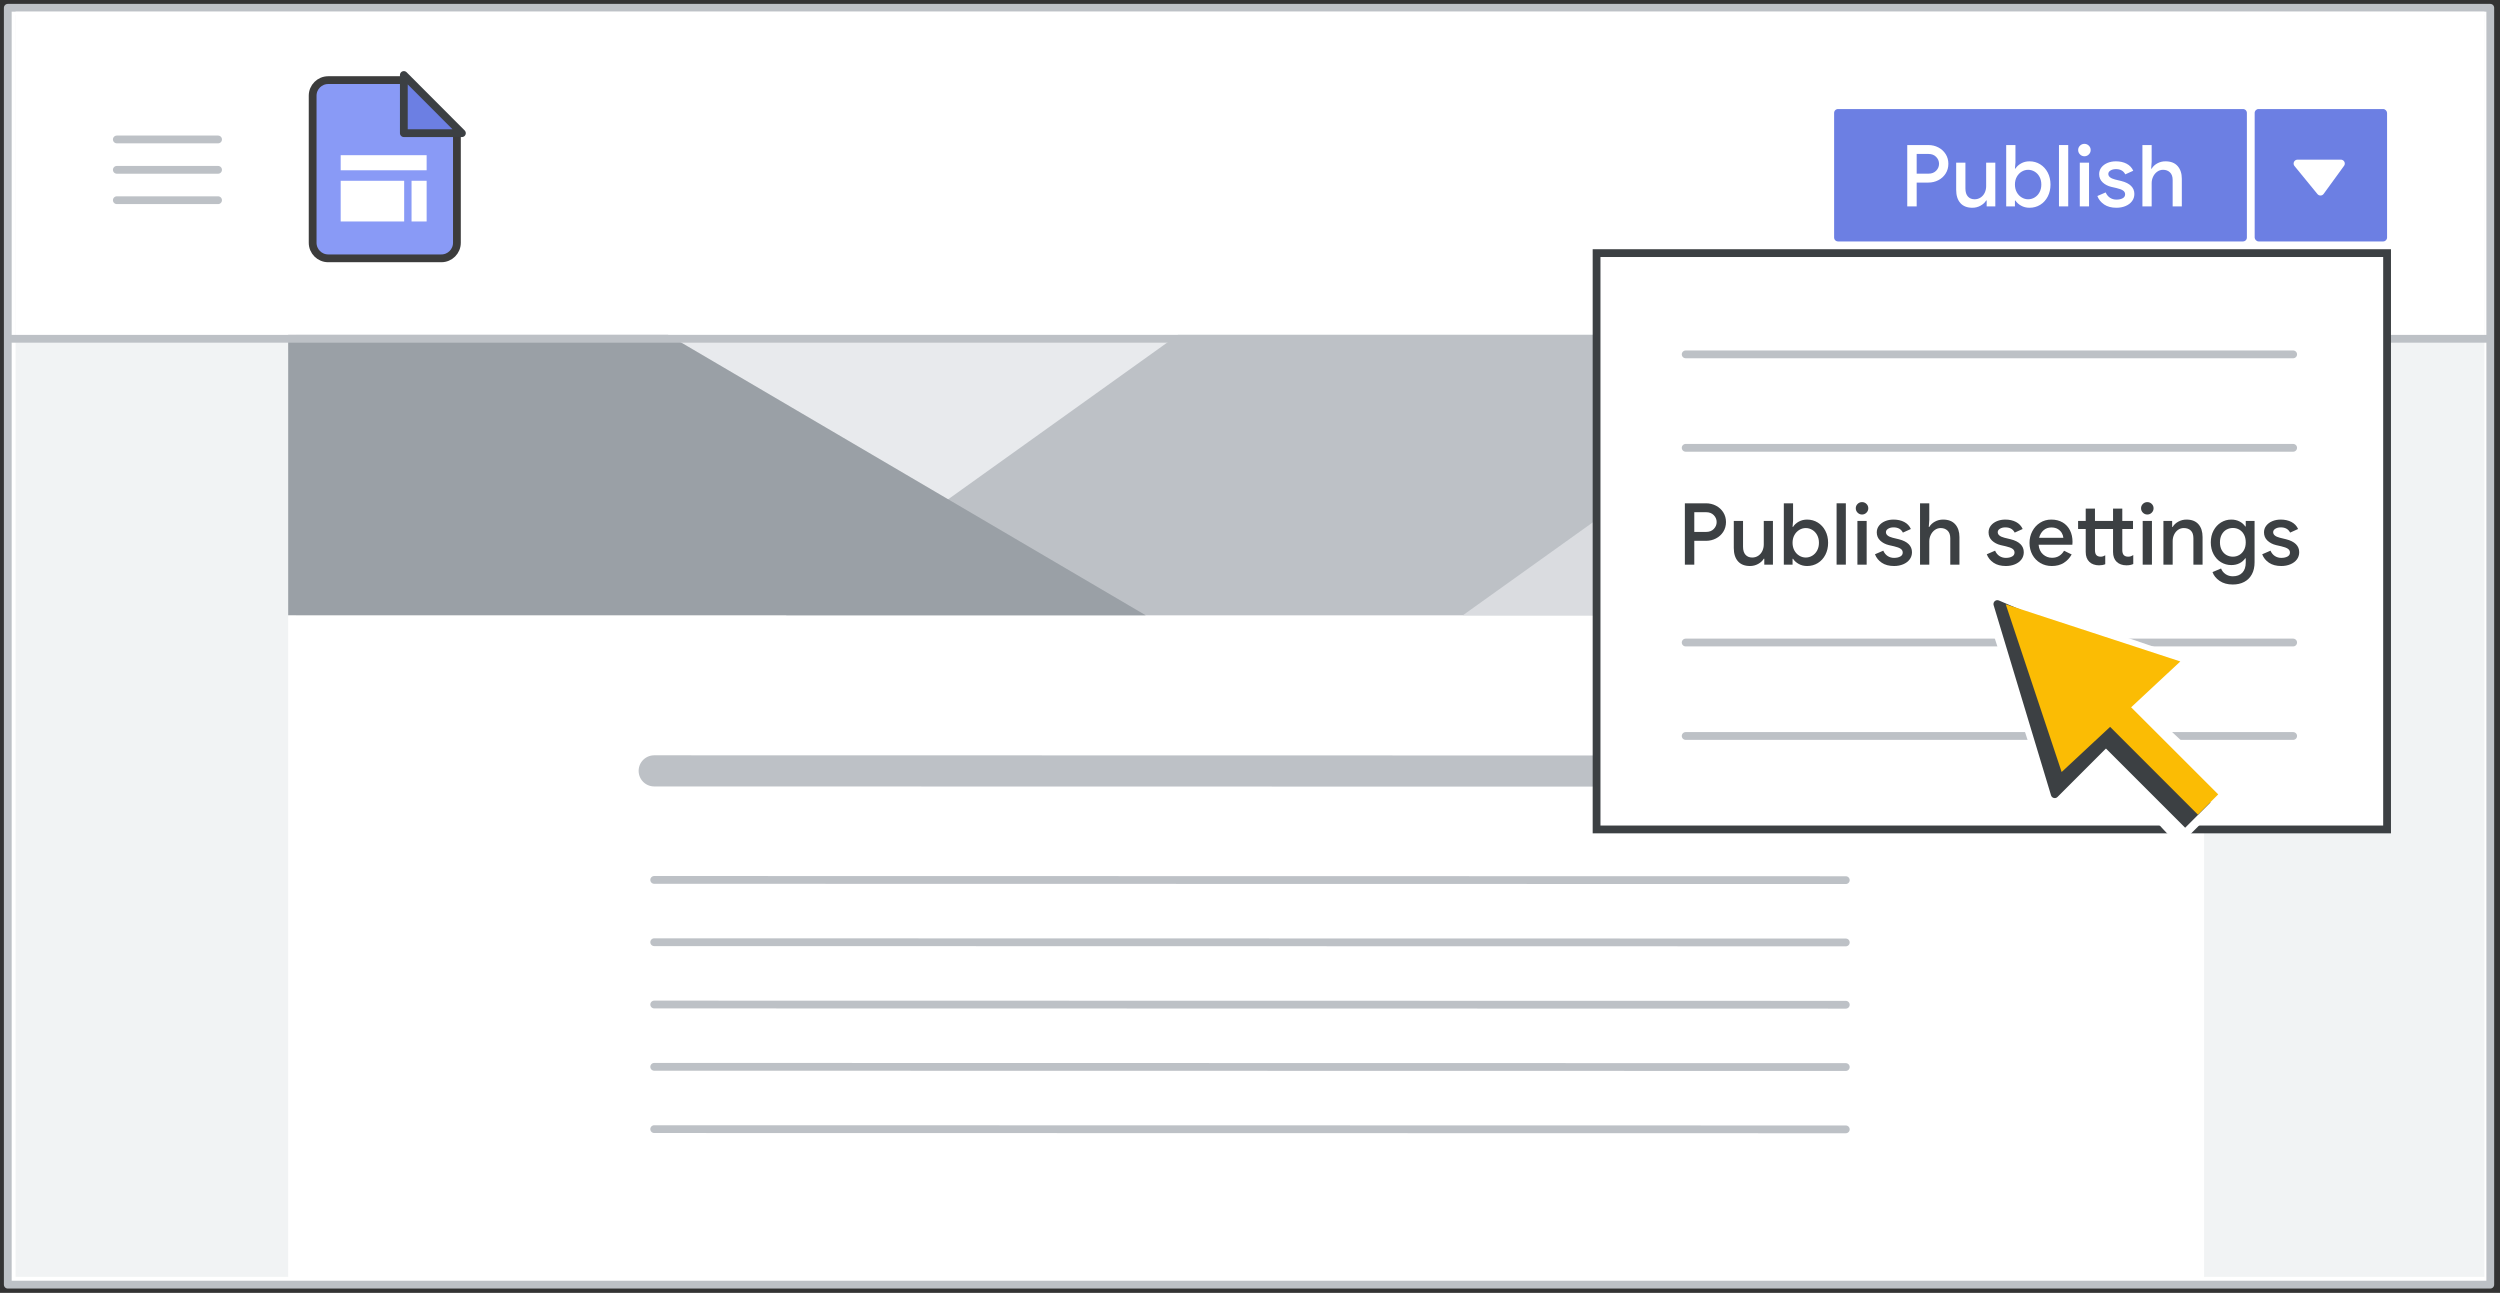<?xml version="1.0" encoding="UTF-8"?>
<svg width="321px" height="166px" viewBox="0 0 321 166" version="1.1" xmlns="http://www.w3.org/2000/svg" xmlns:xlink="http://www.w3.org/1999/xlink">
    <rect x="0" y="0" width="321" height="166" fill="#333333" stroke="none"/>
    <title>sites-publish-settings</title>
    <g id="sites-publish-settings" stroke="none" stroke-width="1" fill="none" fill-rule="evenodd">
        <rect id="border-and-background-copy" stroke="#BDC1C6" fill="#FFFFFF" stroke-linejoin="round" x="1" y="1" width="318.75" height="163.95"></rect>
        <rect id="border-and-background-copy-2" fill="#F1F3F4" x="2" y="1.95" width="317" height="162"></rect>
        <rect id="border-and-background-copy-4" fill="#FFFFFF" x="2" y="1.5" width="317" height="42"></rect>
        <g id="center-of-site" transform="translate(37, 43)">
            <rect id="border-and-background-copy-3" fill="#FFFFFF" x="0" y="2" width="246" height="119"></rect>
            <rect id="Rectangle" fill="#E8EAED" x="0.999" y="0" width="245.001" height="36"></rect>
            <polygon id="Path-3" fill="#BDC1C6" points="206.392 0 114.25 0 63.93 36 206.392 36"></polygon>
            <polygon id="Path-2" fill="#DADCE0" points="245.332 0 245.332 18 245.332 36 150.834 36 201.174 0"></polygon>
            <polygon id="Path-4" fill="#9AA0A6" points="48.792 0 0 0 0 36 110.106 36"></polygon>
        </g>
        <g id="Group" transform="translate(84, 97.5)" stroke="#BDC1C6" stroke-linecap="round" stroke-linejoin="round">
            <line x1="0" y1="15.48" x2="153" y2="15.509" id="header-copy-3"></line>
            <line x1="0" y1="1.48" x2="153" y2="1.509" id="header-copy-8" stroke-width="4"></line>
            <line x1="0" y1="23.48" x2="153" y2="23.509" id="header-copy-4"></line>
            <line x1="0" y1="31.48" x2="153" y2="31.509" id="header-copy-5"></line>
            <line x1="0" y1="39.48" x2="153" y2="39.509" id="header-copy-6"></line>
            <line x1="0" y1="47.48" x2="153" y2="47.509" id="header-copy-7"></line>
        </g>
        <line x1="1.5" y1="43.5" x2="319.5" y2="43.5" id="Line-3" stroke="#BDC1C6" stroke-linecap="square"></line>
        <g id="popup" transform="translate(204.5, 32)">
            <rect id="Rectangle-Copy-2" stroke="#3C4043" fill="#FFFFFF" x="0.5" y="0.5" width="101.5" height="74"></rect>
            <line x1="11.941" y1="13.5" x2="89.941" y2="13.5" id="Line-4-Copy-27" stroke="#BDC1C6" stroke-linecap="round"></line>
            <line x1="11.941" y1="25.5" x2="89.941" y2="25.5" id="Line-4-Copy-28" stroke="#BDC1C6" stroke-linecap="round"></line>
            <line x1="11.941" y1="50.5" x2="89.941" y2="50.5" id="Line-4-Copy-32" stroke="#BDC1C6" stroke-linecap="round"></line>
            <line x1="11.941" y1="62.5" x2="89.941" y2="62.5" id="Line-4-Copy-31" stroke="#BDC1C6" stroke-linecap="round"></line>
            <g id="Text--Copy-7" transform="translate(11.837, 32.47)" fill="#3C4043" fill-rule="nonzero">
                <path d="M0,0.154 L2.706,0.154 C3.175,0.154 3.606,0.257 3.998,0.462 C4.391,0.667 4.702,0.953 4.934,1.32 C5.165,1.687 5.28,2.101 5.28,2.563 C5.28,3.025 5.165,3.439 4.934,3.806 C4.702,4.173 4.391,4.459 3.998,4.664 C3.606,4.869 3.175,4.972 2.706,4.972 L1.21,4.972 L1.21,8.03 L0,8.03 L0,0.154 Z M2.739,3.828 C3.142,3.828 3.467,3.701 3.712,3.449 C3.958,3.196 4.081,2.9 4.081,2.563 C4.081,2.226 3.958,1.931 3.712,1.677 C3.467,1.425 3.142,1.298 2.739,1.298 L1.21,1.298 L1.21,3.828 L2.739,3.828 Z" id="Shape"></path>
                <path d="M8.36,8.206 C7.685,8.206 7.17,8.002 6.814,7.596 C6.459,7.189 6.281,6.622 6.281,5.896 L6.281,2.42 L7.469,2.42 L7.469,5.731 C7.469,6.186 7.575,6.53 7.788,6.765 C8.001,7 8.287,7.117 8.646,7.117 C8.939,7.117 9.2,7.04 9.427,6.886 C9.654,6.732 9.829,6.527 9.95,6.27 C10.07,6.013 10.131,5.735 10.131,5.434 L10.131,2.42 L11.308,2.42 L11.308,8.03 L10.197,8.03 L10.197,7.271 L10.131,7.271 C9.97,7.542 9.728,7.766 9.405,7.942 C9.082,8.118 8.734,8.206 8.36,8.206 Z" id="Path"></path>
                <path d="M15.697,8.206 C15.294,8.206 14.932,8.116 14.614,7.936 C14.294,7.757 14.054,7.539 13.893,7.282 L13.827,7.282 L13.827,8.03 L12.705,8.03 L12.705,0.154 L13.893,0.154 L13.893,2.398 L13.827,3.179 L13.893,3.179 C14.054,2.915 14.294,2.693 14.614,2.514 C14.932,2.334 15.294,2.244 15.697,2.244 C16.203,2.244 16.661,2.372 17.072,2.629 C17.483,2.886 17.805,3.24 18.04,3.691 C18.275,4.141 18.392,4.653 18.392,5.225 C18.392,5.797 18.275,6.31 18.04,6.765 C17.805,7.22 17.483,7.574 17.072,7.827 C16.661,8.079 16.203,8.206 15.697,8.206 Z M15.521,7.117 C15.822,7.117 16.102,7.038 16.363,6.88 C16.623,6.723 16.83,6.501 16.984,6.215 C17.138,5.929 17.215,5.599 17.215,5.225 C17.215,4.851 17.138,4.521 16.984,4.235 C16.83,3.949 16.623,3.727 16.363,3.57 C16.102,3.412 15.822,3.333 15.521,3.333 C15.228,3.333 14.951,3.412 14.691,3.57 C14.43,3.727 14.221,3.949 14.063,4.235 C13.906,4.521 13.827,4.851 13.827,5.225 C13.827,5.599 13.906,5.929 14.063,6.215 C14.221,6.501 14.43,6.723 14.691,6.88 C14.951,7.038 15.228,7.117 15.521,7.117 Z" id="Shape"></path>
                <polygon id="Path" points="19.481 0.154 20.669 0.154 20.669 8.03 19.481 8.03"></polygon>
                <path d="M22.748,1.595 C22.528,1.595 22.339,1.516 22.181,1.359 C22.024,1.201 21.945,1.012 21.945,0.792 C21.945,0.572 22.024,0.385 22.181,0.231 C22.339,0.077 22.528,0 22.748,0 C22.968,0 23.157,0.077 23.314,0.231 C23.472,0.385 23.551,0.572 23.551,0.792 C23.551,1.012 23.472,1.201 23.314,1.359 C23.157,1.516 22.968,1.595 22.748,1.595 Z M22.154,2.42 L23.342,2.42 L23.342,8.03 L22.154,8.03 L22.154,2.42 Z" id="Shape"></path>
                <path d="M26.862,8.206 C26.224,8.206 25.698,8.067 25.284,7.788 C24.869,7.509 24.578,7.146 24.409,6.699 L25.476,6.237 C25.608,6.538 25.795,6.767 26.037,6.925 C26.279,7.082 26.554,7.161 26.862,7.161 C27.177,7.161 27.441,7.104 27.654,6.99 C27.867,6.877 27.973,6.706 27.973,6.479 C27.973,6.274 27.883,6.111 27.703,5.989 C27.524,5.869 27.243,5.764 26.862,5.676 L26.191,5.522 C25.744,5.412 25.373,5.218 25.08,4.939 C24.787,4.66 24.64,4.308 24.64,3.883 C24.64,3.56 24.737,3.274 24.931,3.025 C25.126,2.776 25.386,2.583 25.712,2.447 C26.039,2.312 26.396,2.244 26.785,2.244 C27.313,2.244 27.773,2.347 28.166,2.552 C28.558,2.757 28.842,3.058 29.018,3.454 L27.995,3.916 C27.768,3.469 27.368,3.245 26.796,3.245 C26.517,3.245 26.285,3.304 26.098,3.421 C25.91,3.538 25.817,3.685 25.817,3.861 C25.817,4.191 26.103,4.429 26.675,4.576 L27.489,4.774 C28.039,4.913 28.455,5.122 28.738,5.401 C29.02,5.68 29.161,6.024 29.161,6.435 C29.161,6.787 29.06,7.097 28.858,7.364 C28.657,7.632 28.38,7.839 28.028,7.986 C27.676,8.133 27.287,8.206 26.862,8.206 Z" id="Path"></path>
                <path d="M30.195,0.154 L31.383,0.154 L31.383,2.31 L31.317,3.19 L31.383,3.19 C31.544,2.911 31.785,2.684 32.103,2.508 C32.422,2.332 32.773,2.244 33.154,2.244 C33.836,2.244 34.357,2.447 34.716,2.854 C35.075,3.261 35.255,3.806 35.255,4.488 L35.255,8.03 L34.078,8.03 L34.078,4.642 C34.078,4.209 33.962,3.883 33.731,3.663 C33.501,3.443 33.205,3.333 32.846,3.333 C32.575,3.333 32.327,3.412 32.103,3.57 C31.88,3.727 31.704,3.938 31.576,4.202 C31.447,4.466 31.383,4.745 31.383,5.038 L31.383,8.03 L30.195,8.03 L30.195,0.154 Z" id="Path"></path>
                <path d="M41.217,8.206 C40.579,8.206 40.053,8.067 39.639,7.788 C39.224,7.509 38.933,7.146 38.764,6.699 L39.831,6.237 C39.963,6.538 40.15,6.767 40.392,6.925 C40.634,7.082 40.909,7.161 41.217,7.161 C41.532,7.161 41.796,7.104 42.009,6.99 C42.222,6.877 42.328,6.706 42.328,6.479 C42.328,6.274 42.238,6.111 42.059,5.989 C41.879,5.869 41.598,5.764 41.217,5.676 L40.546,5.522 C40.099,5.412 39.728,5.218 39.435,4.939 C39.142,4.66 38.995,4.308 38.995,3.883 C38.995,3.56 39.092,3.274 39.286,3.025 C39.481,2.776 39.741,2.583 40.068,2.447 C40.394,2.312 40.751,2.244 41.14,2.244 C41.668,2.244 42.128,2.347 42.52,2.552 C42.913,2.757 43.197,3.058 43.373,3.454 L42.35,3.916 C42.123,3.469 41.723,3.245 41.151,3.245 C40.872,3.245 40.639,3.304 40.453,3.421 C40.266,3.538 40.172,3.685 40.172,3.861 C40.172,4.191 40.458,4.429 41.03,4.576 L41.844,4.774 C42.394,4.913 42.81,5.122 43.093,5.401 C43.375,5.68 43.516,6.024 43.516,6.435 C43.516,6.787 43.415,7.097 43.214,7.364 C43.012,7.632 42.735,7.839 42.383,7.986 C42.031,8.133 41.642,8.206 41.217,8.206 Z" id="Path"></path>
                <path d="M47.113,8.206 C46.57,8.206 46.081,8.078 45.645,7.821 C45.208,7.564 44.867,7.21 44.621,6.76 C44.376,6.309 44.253,5.801 44.253,5.236 C44.253,4.701 44.372,4.204 44.611,3.745 C44.849,3.287 45.181,2.922 45.606,2.651 C46.031,2.38 46.512,2.244 47.047,2.244 C47.612,2.244 48.099,2.367 48.51,2.612 C48.921,2.858 49.234,3.197 49.45,3.63 C49.667,4.063 49.775,4.554 49.775,5.104 C49.775,5.251 49.768,5.375 49.753,5.478 L45.419,5.478 C45.47,6.013 45.661,6.426 45.991,6.715 C46.321,7.005 46.706,7.15 47.146,7.15 C47.505,7.15 47.813,7.067 48.07,6.902 C48.327,6.737 48.532,6.519 48.686,6.248 L49.665,6.721 C49.408,7.183 49.067,7.546 48.642,7.81 C48.217,8.074 47.707,8.206 47.113,8.206 Z M48.598,4.587 C48.583,4.382 48.517,4.176 48.4,3.971 C48.283,3.766 48.112,3.595 47.889,3.459 C47.665,3.324 47.388,3.256 47.058,3.256 C46.662,3.256 46.327,3.377 46.051,3.619 C45.776,3.861 45.588,4.184 45.485,4.587 L48.598,4.587 Z" id="Shape"></path>
                <path d="M53.174,8.118 C52.925,8.118 52.692,8.079 52.475,8.002 C52.259,7.926 52.081,7.817 51.942,7.678 C51.627,7.377 51.469,6.952 51.469,6.402 L51.469,3.454 L50.49,3.454 L50.49,2.42 L51.469,2.42 L51.469,0.836 L52.657,0.836 L52.657,2.42 L54.978,2.42 L54.978,0.836 L56.166,0.836 L56.166,2.42 L57.541,2.42 L57.541,3.454 L56.166,3.454 L56.166,6.149 C56.166,6.45 56.228,6.666 56.353,6.798 C56.478,6.937 56.668,7.007 56.925,7.007 C57.05,7.007 57.16,6.99 57.255,6.957 C57.35,6.925 57.457,6.871 57.574,6.798 L57.574,7.953 C57.325,8.063 57.031,8.118 56.694,8.118 C56.437,8.118 56.203,8.079 55.99,8.002 C55.777,7.926 55.598,7.817 55.451,7.678 C55.136,7.377 54.978,6.952 54.978,6.402 L54.978,3.454 L52.657,3.454 L52.657,6.149 C52.657,6.457 52.716,6.673 52.833,6.798 C52.958,6.937 53.145,7.007 53.394,7.007 C53.504,7.007 53.603,6.992 53.691,6.963 C53.779,6.934 53.874,6.89 53.977,6.831 L53.977,7.975 C53.742,8.07 53.475,8.118 53.174,8.118 Z" id="Path"></path>
                <path d="M59.378,1.595 C59.158,1.595 58.969,1.516 58.812,1.359 C58.654,1.201 58.575,1.012 58.575,0.792 C58.575,0.572 58.654,0.385 58.812,0.231 C58.969,0.077 59.158,0 59.378,0 C59.598,0 59.787,0.077 59.944,0.231 C60.102,0.385 60.181,0.572 60.181,0.792 C60.181,1.012 60.102,1.201 59.944,1.359 C59.787,1.516 59.598,1.595 59.378,1.595 Z M58.784,2.42 L59.972,2.42 L59.972,8.03 L58.784,8.03 L58.784,2.42 Z" id="Shape"></path>
                <path d="M61.446,2.42 L62.568,2.42 L62.568,3.19 L62.634,3.19 C62.795,2.911 63.037,2.684 63.36,2.508 C63.683,2.332 64.031,2.244 64.405,2.244 C65.08,2.244 65.593,2.444 65.945,2.844 C66.297,3.243 66.473,3.791 66.473,4.488 L66.473,8.03 L65.296,8.03 L65.296,4.642 C65.296,4.202 65.186,3.874 64.966,3.658 C64.746,3.441 64.445,3.333 64.064,3.333 C63.785,3.333 63.538,3.41 63.322,3.564 C63.105,3.718 62.937,3.923 62.816,4.18 C62.694,4.437 62.634,4.715 62.634,5.016 L62.634,8.03 L61.446,8.03 L61.446,2.42 Z" id="Path"></path>
                <path d="M70.356,10.582 C69.674,10.582 69.108,10.426 68.656,10.114 C68.206,9.803 67.903,9.427 67.749,8.987 L68.849,8.525 C68.966,8.826 69.159,9.068 69.427,9.251 C69.694,9.434 70.004,9.526 70.356,9.526 C70.877,9.526 71.284,9.372 71.577,9.064 C71.87,8.756 72.017,8.32 72.017,7.755 L72.017,7.216 L71.951,7.216 C71.768,7.487 71.522,7.7 71.214,7.854 C70.906,8.008 70.554,8.085 70.158,8.085 C69.681,8.085 69.243,7.964 68.844,7.722 C68.444,7.48 68.125,7.137 67.886,6.694 C67.648,6.25 67.529,5.742 67.529,5.17 C67.529,4.598 67.648,4.09 67.886,3.647 C68.125,3.203 68.444,2.858 68.844,2.612 C69.243,2.367 69.681,2.244 70.158,2.244 C70.547,2.244 70.897,2.323 71.209,2.481 C71.52,2.638 71.768,2.853 71.951,3.124 L72.017,3.124 L72.017,2.42 L73.15,2.42 L73.15,7.733 C73.15,8.334 73.033,8.85 72.798,9.278 C72.563,9.707 72.235,10.032 71.814,10.252 C71.392,10.472 70.906,10.582 70.356,10.582 Z M70.367,7.007 C70.668,7.007 70.943,6.934 71.192,6.787 C71.441,6.64 71.641,6.429 71.791,6.154 C71.942,5.88 72.017,5.551 72.017,5.17 C72.017,4.781 71.942,4.448 71.791,4.169 C71.641,3.89 71.441,3.679 71.192,3.537 C70.943,3.393 70.668,3.322 70.367,3.322 C70.066,3.322 69.79,3.393 69.537,3.537 C69.284,3.679 69.082,3.89 68.931,4.169 C68.781,4.448 68.706,4.781 68.706,5.17 C68.706,5.551 68.781,5.881 68.931,6.16 C69.082,6.439 69.284,6.649 69.537,6.793 C69.79,6.936 70.066,7.007 70.367,7.007 Z" id="Shape"></path>
                <path d="M76.582,8.206 C75.944,8.206 75.418,8.067 75.004,7.788 C74.589,7.509 74.298,7.146 74.129,6.699 L75.196,6.237 C75.328,6.538 75.515,6.767 75.757,6.925 C75.999,7.082 76.274,7.161 76.582,7.161 C76.897,7.161 77.161,7.104 77.374,6.99 C77.587,6.877 77.693,6.706 77.693,6.479 C77.693,6.274 77.603,6.111 77.424,5.989 C77.244,5.869 76.963,5.764 76.582,5.676 L75.911,5.522 C75.464,5.412 75.093,5.218 74.8,4.939 C74.507,4.66 74.36,4.308 74.36,3.883 C74.36,3.56 74.457,3.274 74.651,3.025 C74.846,2.776 75.106,2.583 75.433,2.447 C75.759,2.312 76.116,2.244 76.505,2.244 C77.033,2.244 77.493,2.347 77.885,2.552 C78.278,2.757 78.562,3.058 78.738,3.454 L77.715,3.916 C77.488,3.469 77.088,3.245 76.516,3.245 C76.237,3.245 76.004,3.304 75.817,3.421 C75.63,3.538 75.537,3.685 75.537,3.861 C75.537,4.191 75.823,4.429 76.395,4.576 L77.209,4.774 C77.759,4.913 78.175,5.122 78.457,5.401 C78.74,5.68 78.881,6.024 78.881,6.435 C78.881,6.787 78.78,7.097 78.579,7.364 C78.377,7.632 78.1,7.839 77.748,7.986 C77.396,8.133 77.007,8.206 76.582,8.206 Z" id="Path"></path>
            </g>
        </g>
        <g id="UI/menu-dark-grey" transform="translate(15, 17.5)" stroke="#BDC1C6" stroke-linecap="round" stroke-linejoin="round">
            <line x1="1.40946282e-16" y1="0.406" x2="13" y2="0.406" id="Line"></line>
            <line x1="1.40946282e-16" y1="4.306" x2="13" y2="4.306" id="Line"></line>
            <line x1="1.40946282e-16" y1="8.206" x2="13" y2="8.206" id="Line"></line>
        </g>
        <g id="Logos/sites" transform="translate(40.144, 10.288)">
            <g id="Group-2" transform="translate(0, -0)">
                <path d="M11.438,5.674 L14.121,19.077 L6.063,13.642 L11.438,5.674 Z" id="Triangle" stroke="#979797" fill="#D8D8D8" transform="translate(10.11, 12.287) rotate(-34) translate(-10.11, -12.287) "></path>
                <g id="Group">
                    <path d="M2,0 L11.53,0 L11.53,0 L18.524,6.331 L18.524,20.882 C18.524,21.987 17.628,22.882 16.524,22.882 L2,22.882 C0.895,22.882 1.87533573e-15,21.987 0,20.882 L0,2 C-1.3527075e-16,0.895 0.895,2.02906125e-16 2,0 Z" id="Rectangle" stroke="#3C3C3C" fill="#899AF6"></path>
                    <path d="M19.174,0.056 L11.704,7.511 L11.704,0.056 L19.174,0.056 Z" id="Path-5" stroke="#3C4043" fill="#6C7FE3" stroke-linejoin="round" transform="translate(15.084, 3.431) rotate(-90) translate(-15.084, -3.431) "></path>
                </g>
                <rect id="Rectangle" fill="#FFFFFF" x="3.6" y="12.925" width="8.151" height="5.224"></rect>
                <rect id="Rectangle" fill="#FFFFFF" x="3.6" y="9.638" width="11.036" height="1.937"></rect>
                <polygon id="Rectangle" fill="#FFFFFF" transform="translate(13.668, 15.537) rotate(-270) translate(-13.668, -15.537) " points="11.055 14.569 16.28 14.569 16.28 16.506 11.055 16.506"></polygon>
            </g>
        </g>
        <g id="Group" transform="translate(236, 14)">
            <rect id="Rectangle" stroke="#6C7FE3" fill="#6C7FE3" fill-rule="nonzero" stroke-linejoin="round" x="0" y="0.5" width="52" height="16"></rect>
            <rect id="Rectangle" fill="#6C7FE3" x="53.5" y="0" width="17" height="17" rx="0.5"></rect>
            <g id="Icons/arrow-expand-sm-filled-dark" transform="translate(59, 7)" fill="#FFFFFF" stroke="#FFFFFF" stroke-linecap="round" stroke-linejoin="round">
                <polygon id="Path-4" points="0 0 5.571 0 2.95 3.605"></polygon>
            </g>
        </g>
        <g id="Text--Copy-6" transform="translate(244.891, 18.47)" fill="#FFFFFF" fill-rule="nonzero">
            <path d="M0,0.154 L2.706,0.154 C3.175,0.154 3.606,0.257 3.998,0.462 C4.391,0.667 4.702,0.953 4.934,1.32 C5.165,1.687 5.28,2.101 5.28,2.563 C5.28,3.025 5.165,3.439 4.934,3.806 C4.702,4.173 4.391,4.459 3.998,4.664 C3.606,4.869 3.175,4.972 2.706,4.972 L1.21,4.972 L1.21,8.03 L0,8.03 L0,0.154 Z M2.739,3.828 C3.142,3.828 3.467,3.701 3.712,3.449 C3.958,3.196 4.081,2.9 4.081,2.563 C4.081,2.226 3.958,1.931 3.712,1.677 C3.467,1.425 3.142,1.298 2.739,1.298 L1.21,1.298 L1.21,3.828 L2.739,3.828 Z" id="Shape"></path>
            <path d="M8.36,8.206 C7.685,8.206 7.17,8.002 6.814,7.596 C6.459,7.189 6.281,6.622 6.281,5.896 L6.281,2.42 L7.469,2.42 L7.469,5.731 C7.469,6.186 7.575,6.53 7.788,6.765 C8.001,7 8.287,7.117 8.646,7.117 C8.939,7.117 9.2,7.04 9.427,6.886 C9.654,6.732 9.829,6.527 9.95,6.27 C10.07,6.013 10.131,5.735 10.131,5.434 L10.131,2.42 L11.308,2.42 L11.308,8.03 L10.197,8.03 L10.197,7.271 L10.131,7.271 C9.97,7.542 9.728,7.766 9.405,7.942 C9.082,8.118 8.734,8.206 8.36,8.206 Z" id="Path"></path>
            <path d="M15.697,8.206 C15.294,8.206 14.932,8.116 14.614,7.936 C14.294,7.757 14.054,7.539 13.893,7.282 L13.827,7.282 L13.827,8.03 L12.705,8.03 L12.705,0.154 L13.893,0.154 L13.893,2.398 L13.827,3.179 L13.893,3.179 C14.054,2.915 14.294,2.693 14.614,2.514 C14.932,2.334 15.294,2.244 15.697,2.244 C16.203,2.244 16.661,2.372 17.072,2.629 C17.483,2.886 17.805,3.24 18.04,3.691 C18.275,4.141 18.392,4.653 18.392,5.225 C18.392,5.797 18.275,6.31 18.04,6.765 C17.805,7.22 17.483,7.574 17.072,7.827 C16.661,8.079 16.203,8.206 15.697,8.206 Z M15.521,7.117 C15.822,7.117 16.102,7.038 16.363,6.88 C16.623,6.723 16.83,6.501 16.984,6.215 C17.138,5.929 17.215,5.599 17.215,5.225 C17.215,4.851 17.138,4.521 16.984,4.235 C16.83,3.949 16.623,3.727 16.363,3.57 C16.102,3.412 15.822,3.333 15.521,3.333 C15.228,3.333 14.951,3.412 14.691,3.57 C14.43,3.727 14.221,3.949 14.063,4.235 C13.906,4.521 13.827,4.851 13.827,5.225 C13.827,5.599 13.906,5.929 14.063,6.215 C14.221,6.501 14.43,6.723 14.691,6.88 C14.951,7.038 15.228,7.117 15.521,7.117 Z" id="Shape"></path>
            <polygon id="Path" points="19.481 0.154 20.669 0.154 20.669 8.03 19.481 8.03"></polygon>
            <path d="M22.748,1.595 C22.528,1.595 22.339,1.516 22.181,1.359 C22.024,1.201 21.945,1.012 21.945,0.792 C21.945,0.572 22.024,0.385 22.181,0.231 C22.339,0.077 22.528,0 22.748,0 C22.968,0 23.157,0.077 23.314,0.231 C23.472,0.385 23.551,0.572 23.551,0.792 C23.551,1.012 23.472,1.201 23.314,1.359 C23.157,1.516 22.968,1.595 22.748,1.595 Z M22.154,2.42 L23.342,2.42 L23.342,8.03 L22.154,8.03 L22.154,2.42 Z" id="Shape"></path>
            <path d="M26.862,8.206 C26.224,8.206 25.698,8.067 25.284,7.788 C24.869,7.509 24.578,7.146 24.409,6.699 L25.476,6.237 C25.608,6.538 25.795,6.767 26.037,6.925 C26.279,7.082 26.554,7.161 26.862,7.161 C27.177,7.161 27.441,7.104 27.654,6.99 C27.867,6.877 27.973,6.706 27.973,6.479 C27.973,6.274 27.883,6.111 27.703,5.989 C27.524,5.869 27.243,5.764 26.862,5.676 L26.191,5.522 C25.744,5.412 25.373,5.218 25.08,4.939 C24.787,4.66 24.64,4.308 24.64,3.883 C24.64,3.56 24.737,3.274 24.931,3.025 C25.126,2.776 25.386,2.583 25.712,2.447 C26.039,2.312 26.396,2.244 26.785,2.244 C27.313,2.244 27.773,2.347 28.166,2.552 C28.558,2.757 28.842,3.058 29.018,3.454 L27.995,3.916 C27.768,3.469 27.368,3.245 26.796,3.245 C26.517,3.245 26.285,3.304 26.098,3.421 C25.91,3.538 25.817,3.685 25.817,3.861 C25.817,4.191 26.103,4.429 26.675,4.576 L27.489,4.774 C28.039,4.913 28.455,5.122 28.738,5.401 C29.02,5.68 29.161,6.024 29.161,6.435 C29.161,6.787 29.06,7.097 28.858,7.364 C28.657,7.632 28.38,7.839 28.028,7.986 C27.676,8.133 27.287,8.206 26.862,8.206 Z" id="Path"></path>
            <path d="M30.195,0.154 L31.383,0.154 L31.383,2.31 L31.317,3.19 L31.383,3.19 C31.544,2.911 31.785,2.684 32.103,2.508 C32.422,2.332 32.773,2.244 33.154,2.244 C33.836,2.244 34.357,2.447 34.716,2.854 C35.075,3.261 35.255,3.806 35.255,4.488 L35.255,8.03 L34.078,8.03 L34.078,4.642 C34.078,4.209 33.962,3.883 33.731,3.663 C33.501,3.443 33.205,3.333 32.846,3.333 C32.575,3.333 32.327,3.412 32.103,3.57 C31.88,3.727 31.704,3.938 31.576,4.202 C31.447,4.466 31.383,4.745 31.383,5.038 L31.383,8.03 L30.195,8.03 L30.195,0.154 Z" id="Path"></path>
        </g>
        <g id="UI/arrow" transform="translate(244.439, 66)" fill-rule="nonzero">
            <g id="Group-5" fill="#FFFFFF" transform="translate(0.5, 0.5)">
                <g id="Group" transform="translate(24, 24) rotate(-45) translate(-24, -24) translate(10.504, 3.555)">
                    <g id="Group-3" transform="translate(-0, 0)">
                        <polygon id="Triangle" stroke="#FFFFFF" stroke-linejoin="round" points="13.773 0 22.707 23.402 17.123 18.331 13.401 26.912 0 26.912"></polygon>
                        <polygon id="Triangle" points="14.335 0.544 26.993 26.368 3.445 25.483"></polygon>
                    </g>
                    <g id="Group-2" transform="translate(8.325, 24.996)">
                        <polygon id="Rectangle" points="0.595 0.098 9.585 0 10.092 15.894 1.04941696e-13 15.894"></polygon>
                    </g>
                </g>
            </g>
            <g id="Group-5-2" transform="translate(3.231, 3.231)">
                <g id="Group-5" transform="translate(0.269, 0.269)">
                    <g id="Group" transform="translate(21.5, 21.5) rotate(-45) translate(-21.5, -21.5) translate(9.774, 2.82)">
                        <polygon id="Triangle" stroke="#3C4043" fill="#3C4043" stroke-linejoin="round" points="12.052 0 19.869 19.543 14.983 15.309 11.726 22.475 0 22.475"></polygon>
                        <g id="Group-2" transform="translate(8.794, 20.118)">
                            <polygon id="Rectangle" fill="#3C4043" points="2.26819014e-11 1.743 4.104 1.657 4.606 17.241 -1.4401329e-12 17.241"></polygon>
                            <rect id="Rectangle" fill="#FBBC04" x="2.346" y="1.04736938e-13" width="3.685" height="17.215"></rect>
                        </g>
                        <polygon id="Triangle" fill="#FBBC04" points="12.79 0.783 23.452 21.823 2.639 21.085"></polygon>
                    </g>
                </g>
            </g>
        </g>
    </g>
</svg>